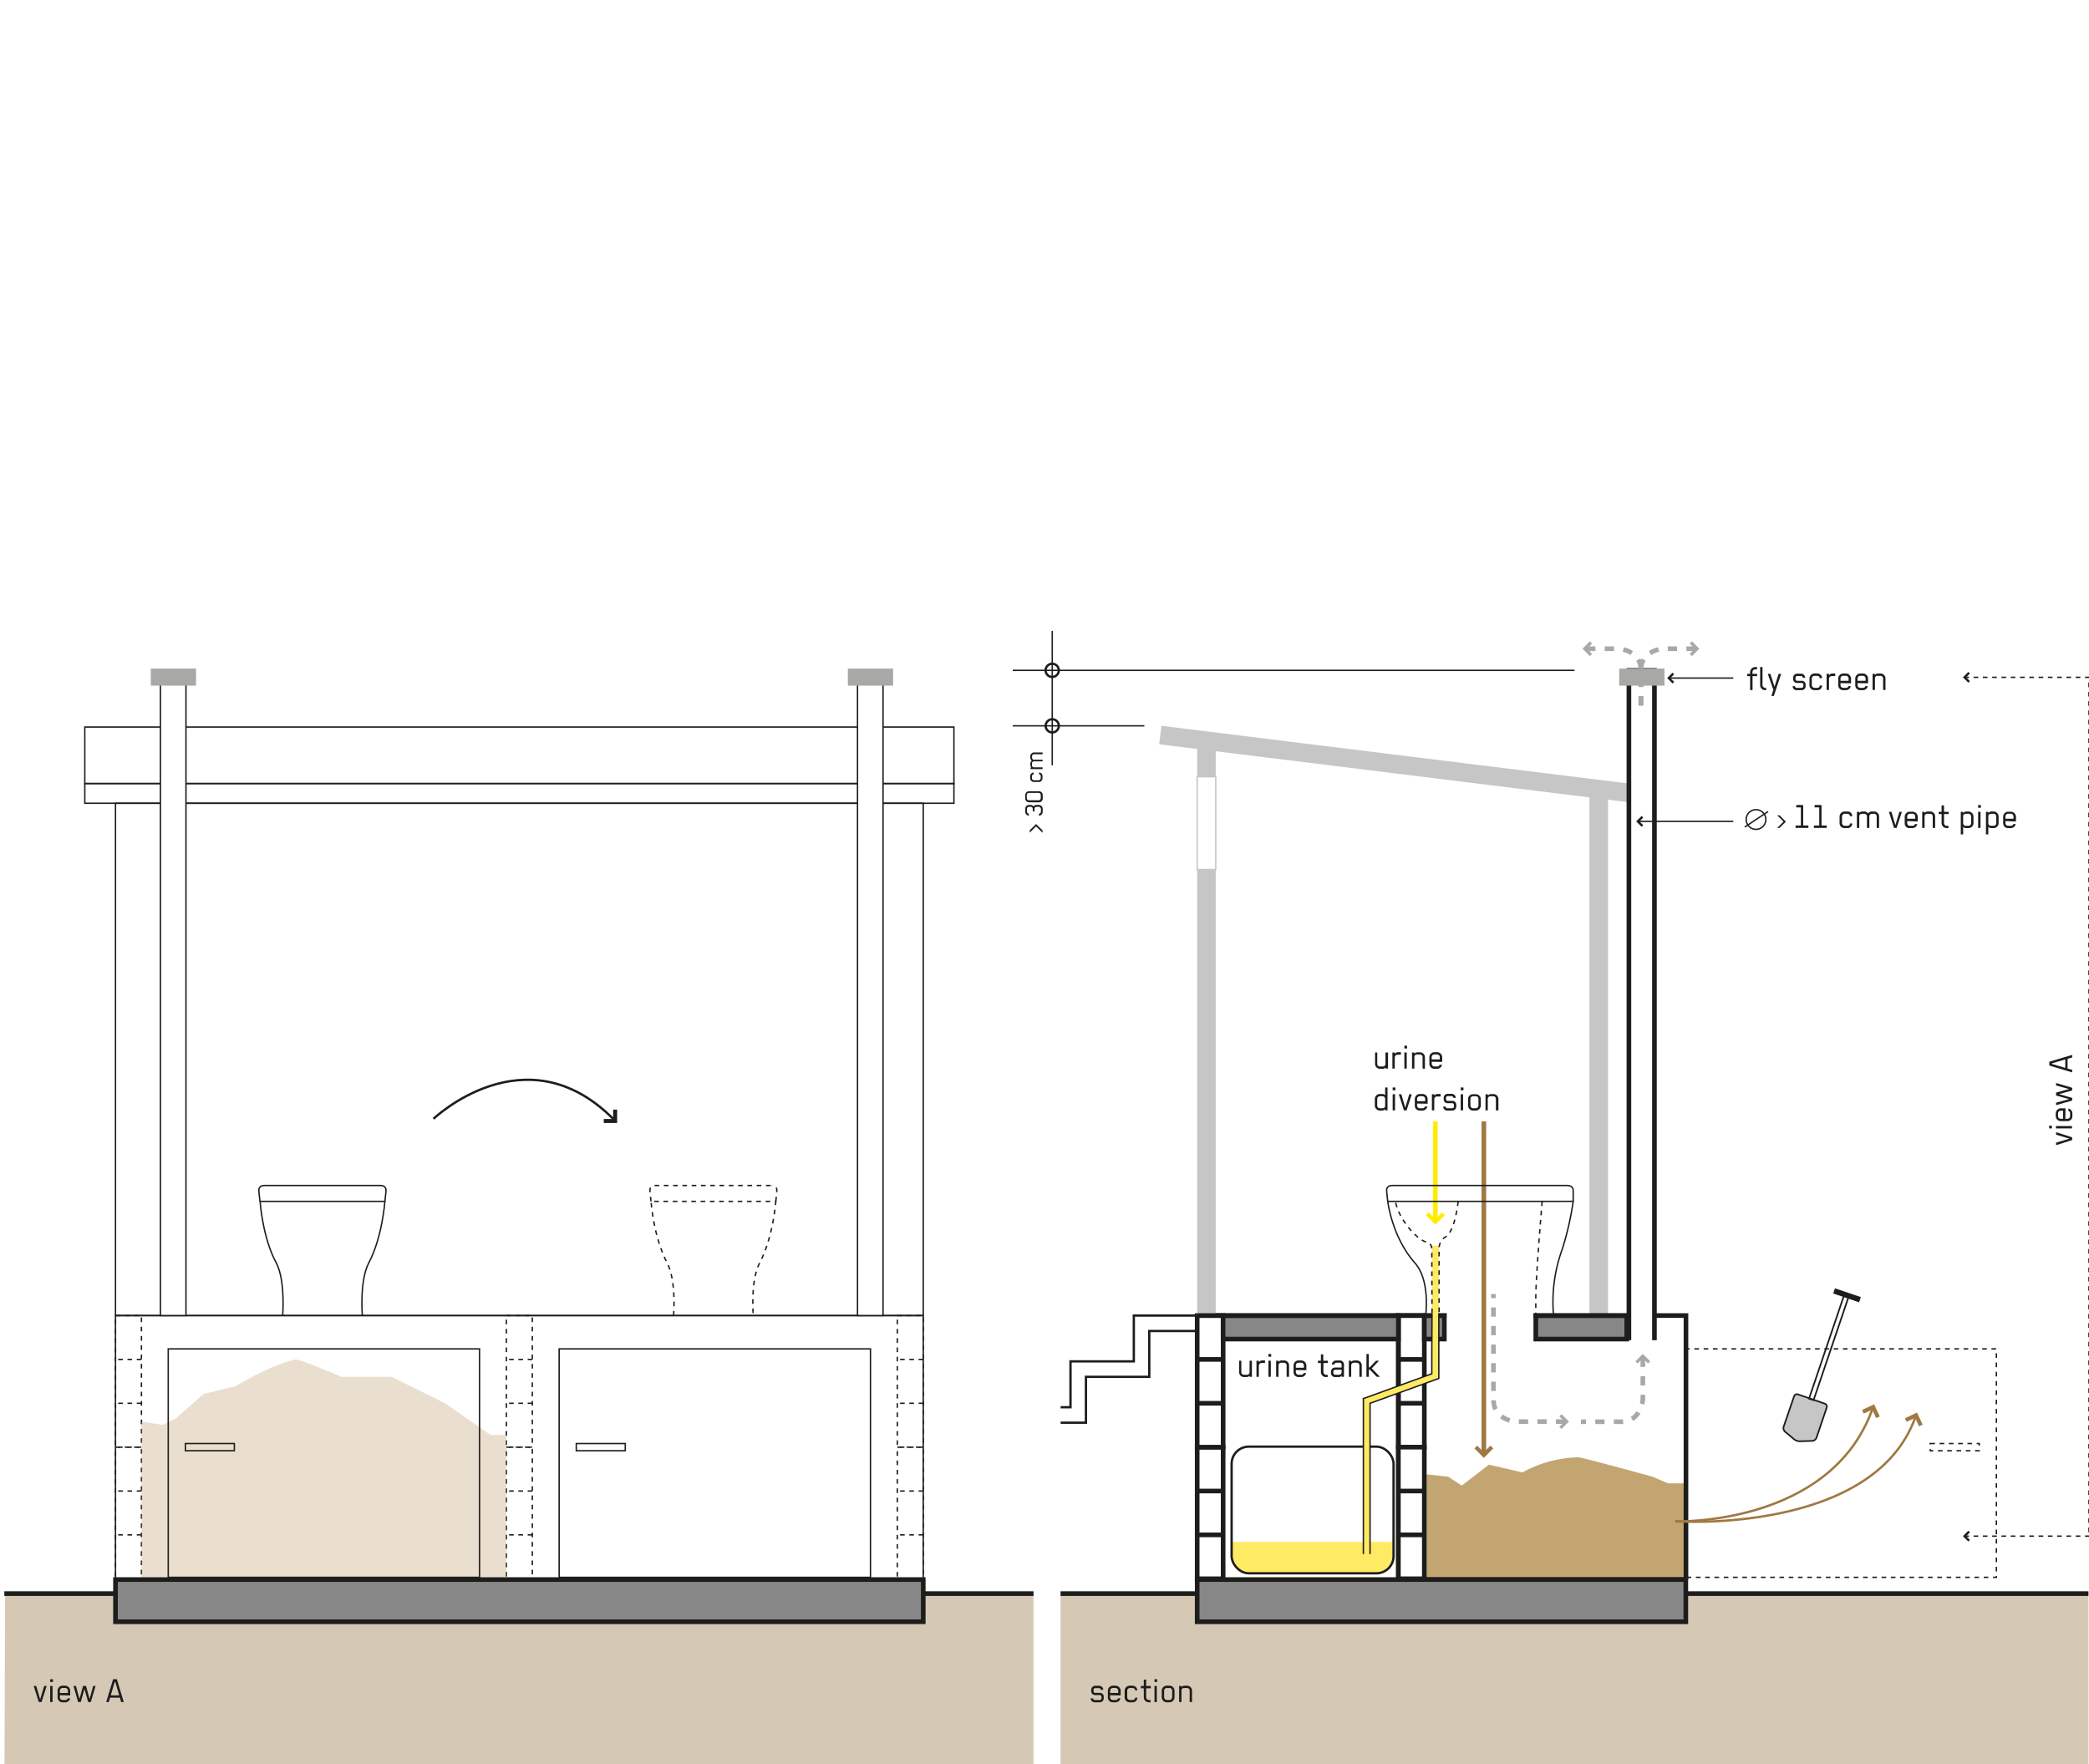 <svg viewBox="0 0 450 380" xmlns="http://www.w3.org/2000/svg" xmlns:xlink="http://www.w3.org/1999/xlink"><pattern id="a" height="13.92" patternUnits="userSpaceOnUse" viewBox="0 0 13.92 13.92" width="13.92"><path d="m0 0h13.92v13.92h-13.92z" fill="none"/><path d="m.11 13.82 13.71-13.71" fill="none" stroke="#1d1d1b" stroke-width=".3"/></pattern><path d="m449.88 380h-448.91l.12-36.72h448.79z" fill="#d5c9b6"/><path d="m342.39 168.73h4v114.65h-4z" fill="#c6c6c6"/><path d="m24.88 283.39h174v56.86h-174z" fill="none" stroke="#1d1d1b" stroke-width=".3"/><path d="m18.27 168.78h187.22v4.25h-187.22z" fill="none" stroke="#1d1d1b" stroke-width=".3"/><path d="m18.27 156.61h187.22v12.17h-187.22z" fill="none" stroke="#1d1d1b" stroke-width=".3"/><path d="m24.88 173.03h174v110.35h-174z" fill="none" stroke="#1d1d1b" stroke-width=".3"/><path d="m300.19 332.15v3.06a3.69 3.69 0 0 1 -3.69 3.69h-27.5a3.69 3.69 0 0 1 -3.69-3.69v-3.06" fill="#ffea64"/><path d="m301.23 283.38h5.59v28.35h-5.59z" fill="#fff"/><path d="m109.08 311.73h5.59v28.35h-5.59z" fill="none" stroke="#1d1d1b" stroke-dasharray="1" stroke-width=".3"/><path d="m114.67 330.62h-5.59" fill="none" stroke="#1d1d1b" stroke-dasharray="1" stroke-width=".3"/><path d="m114.67 321.18h-5.59" fill="none" stroke="#1d1d1b" stroke-dasharray="1" stroke-width=".3"/><path d="m109.08 283.38h5.59v28.35h-5.59z" fill="none" stroke="#1d1d1b" stroke-dasharray="1" stroke-width=".3"/><path d="m114.67 302.28h-5.59" fill="none" stroke="#1d1d1b" stroke-dasharray="1" stroke-width=".3"/><path d="m114.67 292.83h-5.59" fill="none" stroke="#1d1d1b" stroke-dasharray="1" stroke-width=".3"/><path d="m193.29 311.73h5.59v28.35h-5.59z" fill="none" stroke="#1d1d1b" stroke-dasharray="1" stroke-width=".3"/><path d="m198.88 330.62h-5.59" fill="none" stroke="#1d1d1b" stroke-dasharray="1" stroke-width=".3"/><path d="m198.88 321.18h-5.59" fill="none" stroke="#1d1d1b" stroke-dasharray="1" stroke-width=".3"/><path d="m193.29 283.38h5.59v28.35h-5.59z" fill="none" stroke="#1d1d1b" stroke-dasharray="1" stroke-width=".3"/><path d="m198.88 302.28h-5.59" fill="none" stroke="#1d1d1b" stroke-dasharray="1" stroke-width=".3"/><path d="m198.88 292.83h-5.59" fill="none" stroke="#1d1d1b" stroke-dasharray="1" stroke-width=".3"/><path d="m24.88 311.73h5.59v28.35h-5.59z" fill="none" stroke="#1d1d1b" stroke-dasharray="1" stroke-width=".3"/><path d="m30.46 330.62h-5.58" fill="none" stroke="#1d1d1b" stroke-dasharray="1" stroke-width=".3"/><path d="m30.46 321.18h-5.58" fill="none" stroke="#1d1d1b" stroke-dasharray="1" stroke-width=".3"/><path d="m24.88 283.38h5.59v28.35h-5.59z" fill="none" stroke="#1d1d1b" stroke-dasharray="1" stroke-width=".3"/><path d="m30.46 302.28h-5.58" fill="none" stroke="#1d1d1b" stroke-dasharray="1" stroke-width=".3"/><path d="m30.46 292.83h-5.58" fill="none" stroke="#1d1d1b" stroke-dasharray="1" stroke-width=".3"/><path d="m301.23 283.38h5.59v28.35h-5.59z" fill="#fff" stroke="#1d1d1b"/><path d="m306.82 302.28h-5.59" fill="url(#a)" stroke="#1d1d1b"/><path d="m306.82 292.83h-5.59" fill="url(#a)" stroke="#1d1d1b"/><path d="m257.89 311.73h5.59v28.35h-5.59z" fill="#fff" stroke="#1d1d1b"/><path d="m263.47 330.62h-5.58" fill="url(#a)" stroke="#1d1d1b"/><path d="m263.47 321.18h-5.58" fill="url(#a)" stroke="#1d1d1b"/><path d="m257.89 283.38h5.59v28.35h-5.59z" fill="#fff" stroke="#1d1d1b"/><path d="m263.47 302.28h-5.58" fill="url(#a)" stroke="#1d1d1b"/><path d="m263.47 292.83h-5.58" fill="url(#a)" stroke="#1d1d1b"/><g fill="#1d1d1b"><path d="m236.9 366.69h-1.1a.84.84 0 0 1 -.84-.86h.5a.37.37 0 0 0 .39.37h1.06a.36.36 0 0 0 .36-.38v-.33a.35.35 0 0 0 -.36-.36h-1a.83.83 0 0 1 -.85-.87v-.26a.87.87 0 0 1 .89-.87h.83a.9.9 0 0 1 .88.88h-.52a.38.38 0 0 0 -.4-.38h-.81a.35.35 0 0 0 -.36.36v.3a.35.35 0 0 0 .36.37h1a.81.81 0 0 1 .83.86v.32a.85.85 0 0 1 -.86.85z"/><path d="m239.14 365.17v.48a.59.59 0 0 0 .63.55h.56a.44.44 0 0 0 .48-.37h.54a1.07 1.07 0 0 1 -1 .86h-.6a1.06 1.06 0 0 1 -1.1-1.05v-1.44a1.09 1.09 0 0 1 1.1-1.09h.55a1.11 1.11 0 0 1 1.11 1.1v1zm1.74-1a.58.58 0 0 0 -.6-.57h-.54a.58.58 0 0 0 -.6.57v.51h1.74z"/><path d="m244.53 364.12a.55.55 0 0 0 -.6-.51h-.52a.58.58 0 0 0 -.59.59v1.39a.6.6 0 0 0 .59.61h.52c.33 0 .6-.15.6-.51h.47a1 1 0 0 1 -1.07 1h-.59a1.08 1.08 0 0 1 -1.08-1.09v-1.39a1.11 1.11 0 0 1 1.11-1.1h.52a1.06 1.06 0 0 1 1.11 1z"/><path d="m246.9 363.67v1.9a.6.6 0 0 0 .57.63h.38v.49h-.38a1.08 1.08 0 0 1 -1.08-1.1v-1.92h-.63v-.5h.63v-1.37h.51v1.37h1v.5z"/><path d="m248.69 362.31v-.59h.59v.59zm0 4.33v-3.47h.51v3.47z"/><path d="m251.91 366.69h-.55a1.09 1.09 0 0 1 -1.1-1.09v-1.43a1.08 1.08 0 0 1 1.11-1.06h.54a1.08 1.08 0 0 1 1.1 1.08v1.39a1.11 1.11 0 0 1 -1.1 1.11zm.59-2.53a.56.56 0 0 0 -.6-.55h-.53a.56.56 0 0 0 -.6.55v1.44a.62.62 0 0 0 .6.6h.53a.61.61 0 0 0 .6-.6z"/><path d="m256.27 366.64v-2.46a.56.56 0 0 0 -.58-.57h-.59a.54.54 0 0 0 -.59.54v2.49h-.51v-3.47h.51v.26a.85.85 0 0 1 .68-.32h.51a1.06 1.06 0 0 1 1.08 1.08v2.45z"/><path d="m8.94 366.64h-.58l-1.11-3.47h.55l.85 2.89c.29-.93.58-1.94.86-2.89h.55z"/><path d="m10.81 362.31v-.59h.59v.59zm0 4.33v-3.47h.51v3.47z"/><path d="m12.9 365.17v.48a.59.59 0 0 0 .63.55h.55a.45.45 0 0 0 .49-.37h.54a1.07 1.07 0 0 1 -1 .86h-.61a1.06 1.06 0 0 1 -1.09-1.05v-1.44a1.09 1.09 0 0 1 1.1-1.09h.49a1.12 1.12 0 0 1 1.12 1.1v1zm1.73-1a.58.58 0 0 0 -.6-.57h-.53a.58.58 0 0 0 -.6.57v.51h1.73z"/><path d="m19.56 366.64h-.56c-.17-.59-.73-2.48-.81-2.82-.14.52-.64 2.23-.8 2.82h-.56l-1-3.47h.53l.76 2.81.77-2.81h.64l.77 2.81.77-2.81h.52z"/><path d="m26.1 366.64-.28-.95h-2.11c-.09.3-.2.66-.28.95h-.55l1.48-4.92h.82l1.48 4.92zm-1.27-4.34h-.12c-.27.94-.58 1.95-.85 2.89h1.82z"/><path d="m446.38 245v.57l-3.47 1.11v-.55l2.88-.85-2.88-.86v-.54z"/><path d="m442 243.07h-.59v-.59h.59zm4.34 0h-3.47v-.51h3.47z"/><path d="m444.9 241h.48a.6.6 0 0 0 .55-.64v-.55a.45.45 0 0 0 -.37-.49v-.53a1.06 1.06 0 0 1 .86 1v.61a1.06 1.06 0 0 1 -1.05 1.1h-1.44a1.1 1.1 0 0 1 -1.09-1.11v-.54a1.11 1.11 0 0 1 1.1-1.11h1zm-1-1.74a.58.58 0 0 0 -.57.6v.54a.58.58 0 0 0 .57.6h.51v-1.74z"/><path d="m446.38 234.32v.56c-.6.17-2.49.73-2.83.81l2.83.81v.56l-3.47 1v-.53l2.8-.77-2.8-.77v-.64l2.8-.76-2.8-.77v-.53z"/><path d="m446.38 227.79-1 .28v2.11l1 .28v.54l-4.93-1.47v-.82l4.93-1.48zm-4.38 1.27v.12l2.89.85v-1.83z"/><path d="m296.68 226.71v2.45a.55.55 0 0 0 .57.57h.61a.54.54 0 0 0 .59-.53v-2.49h.55v3.47h-.51v-.26a.82.82 0 0 1 -.68.31h-.52a1.07 1.07 0 0 1 -1.08-1.09v-2.43z"/><path d="m301.05 227.19a.61.61 0 0 0 -.6.59v2.4h-.51v-3.47h.51v.3a.91.91 0 0 1 .71-.36h.62v.54z"/><path d="m302.52 225.85v-.6h.59v.6zm0 4.33v-3.47h.51v3.47z"/><path d="m306.44 230.18v-2.46a.57.57 0 0 0 -.58-.58h-.59a.55.55 0 0 0 -.59.55v2.49h-.51v-3.47h.51v.29a.83.83 0 0 1 .68-.32h.51a1.06 1.06 0 0 1 1.08 1.08v2.45z"/><path d="m308.42 228.71v.48a.59.59 0 0 0 .63.54h.55a.44.44 0 0 0 .49-.37h.54a1.08 1.08 0 0 1 -1 .87h-.63a1.06 1.06 0 0 1 -1.09-1.06v-1.44a1.09 1.09 0 0 1 1.1-1.08h.55a1.11 1.11 0 0 1 1.11 1.1v1zm1.74-1a.59.59 0 0 0 -.6-.58h-.56a.58.58 0 0 0 -.6.58v.5h1.74z"/><path d="m296.16 236.74a1.09 1.09 0 0 1 1.1-1.09h.5a.87.87 0 0 1 .62.27v-1.67h.51v4.93h-.51v-.28a.88.88 0 0 1 -.67.33h-.44a1.11 1.11 0 0 1 -1.11-1.1zm.51 1.44a.56.56 0 0 0 .6.55h.53c.25 0 .58-.17.58-.47v-1.56a.56.56 0 0 0 -.58-.56h-.53a.57.57 0 0 0 -.6.56z"/><path d="m300 234.85v-.6h.59v.6zm0 4.33v-3.47h.51v3.47z"/><path d="m303 239.18h-.57l-1.11-3.47h.55l.84 2.89c.29-.94.58-1.95.87-2.89h.54z"/><path d="m305.26 237.71v.48a.59.59 0 0 0 .63.54h.55a.44.44 0 0 0 .49-.37h.54a1.08 1.08 0 0 1 -1 .87h-.61a1.06 1.06 0 0 1 -1.09-1.06v-1.44a1.09 1.09 0 0 1 1.1-1.08h.55a1.11 1.11 0 0 1 1.11 1.1v1zm1.74-1a.59.59 0 0 0 -.6-.58h-.54a.58.58 0 0 0 -.6.58v.5h1.74z"/><path d="m309.55 236.19a.6.6 0 0 0 -.59.59v2.4h-.51v-3.47h.55v.3a.9.9 0 0 1 .7-.36h.62v.54z"/><path d="m312.84 239.23h-1.11a.85.85 0 0 1 -.84-.87h.51a.37.37 0 0 0 .38.37h1.06a.36.36 0 0 0 .36-.37v-.36a.35.35 0 0 0 -.36-.36h-1a.84.84 0 0 1 -.85-.87v-.28a.86.86 0 0 1 .89-.87h.83a.89.89 0 0 1 .88.88h-.51a.39.39 0 0 0 -.4-.39h-.82a.35.35 0 0 0 -.36.36v.31a.36.36 0 0 0 .36.36h1a.82.82 0 0 1 .84.87v.32a.87.87 0 0 1 -.86.9z"/><path d="m314.66 234.85v-.6h.59v.6zm0 4.33v-3.47h.51v3.47z"/><path d="m317.88 239.23h-.55a1.09 1.09 0 0 1 -1.09-1.09v-1.44a1.06 1.06 0 0 1 1.11-1h.53a1.09 1.09 0 0 1 1.11 1.08v1.39a1.12 1.12 0 0 1 -1.11 1.06zm.6-2.54a.57.57 0 0 0 -.6-.55h-.53a.57.57 0 0 0 -.6.55v1.44a.6.6 0 0 0 .6.6h.53a.61.61 0 0 0 .6-.6z"/><path d="m322.24 239.18v-2.46a.56.56 0 0 0 -.57-.58h-.59a.55.55 0 0 0 -.59.55v2.49h-.49v-3.47h.52v.29a.83.83 0 0 1 .68-.32h.51a1.06 1.06 0 0 1 1.07 1.08v2.45z"/><path d="m267.4 293.11v2.46a.56.56 0 0 0 .57.57h.61a.54.54 0 0 0 .59-.53v-2.5h.51v3.47h-.51v-.25a.84.84 0 0 1 -.68.3h-.49a1.07 1.07 0 0 1 -1.08-1.08v-2.44z"/><path d="m271.77 293.59a.62.62 0 0 0 -.6.6v2.39h-.51v-3.47h.51v.31a.91.91 0 0 1 .71-.37h.62v.54z"/><path d="m273.24 292.25v-.59h.59v.59zm0 4.33v-3.47h.51v3.47z"/><path d="m277.16 296.58v-2.46a.56.56 0 0 0 -.58-.57h-.58a.54.54 0 0 0 -.59.54v2.49h-.51v-3.47h.51v.26a.83.83 0 0 1 .68-.32h.51a1.06 1.06 0 0 1 1.08 1.08v2.45z"/><path d="m279.14 295.11v.48a.59.59 0 0 0 .63.55h.56a.44.44 0 0 0 .48-.37h.54a1.07 1.07 0 0 1 -1 .86h-.6a1.06 1.06 0 0 1 -1.1-1.05v-1.44a1.09 1.09 0 0 1 1.1-1.09h.55a1.12 1.12 0 0 1 1.11 1.1v1zm1.74-1a.58.58 0 0 0 -.6-.57h-.54a.58.58 0 0 0 -.6.57v.51h1.74z"/><path d="m285.08 293.61v1.9a.6.6 0 0 0 .57.63h.35v.49h-.38a1.08 1.08 0 0 1 -1.08-1.1v-1.92h-.64v-.5h.64v-1.37h.51v1.37h1v.5z"/><path d="m289 296.58v-.29a.65.65 0 0 1 -.6.34h-.8a.87.87 0 0 1 -.89-.88v-.28a.89.89 0 0 1 .89-.89h1.4v-.67a.36.36 0 0 0 -.38-.36h-.82a.43.43 0 0 0 -.38.38h-.52a.93.93 0 0 1 .89-.88h.84a.87.87 0 0 1 .88.9v2.63zm0-1.52h-1.4a.38.38 0 0 0 -.38.37v.32a.4.4 0 0 0 .38.39h.78a.57.57 0 0 0 .62-.55z"/><path d="m292.83 296.58v-2.46a.56.56 0 0 0 -.58-.57h-.59a.54.54 0 0 0 -.59.54v2.49h-.51v-3.47h.51v.26a.85.85 0 0 1 .68-.32h.51a1.06 1.06 0 0 1 1.08 1.08v2.45z"/><path d="m296.58 296.58c-.06-.08-1.47-1.49-1.53-1.57h-.19v1.57h-.51v-4.92h.51v2.88h.19c.06-.07 1.3-1.35 1.36-1.43h.66l-1.57 1.64 1.76 1.83z"/></g><path d="m250.19 156.35-.48 3.97 103.93 12.84.48-3.98z" fill="#c6c6c6"/><path d="m257.89 158.62h4v124.76h-4z" fill="#c6c6c6"/><path d="m.93 343.28h448.95" fill="none" stroke="#1d1d1b"/><path d="m301.23 283.38h-43.34" fill="none" stroke="#1d1d1b"/><path d="m307.29 317.6 4.65.48 2.94 1.93 5.87-4.52 7.21 1.68a26.07 26.07 0 0 1 12-3.26c.8 0 15.95 4.16 15.95 4.16l3.4 1.45h3.55l-.05 20.28h-55.52z" fill="#c3a572"/><path d="m30.46 306.2 4.52.73 2.85-1.35 6-5.3 7-1.71s6.7-4.26 12.81-5.74c.76-.18 9.94 3.76 9.94 3.76h10.8l11.51 5.69 9.77 6.82h3.45v30.67h-78.65z" fill="#c3a572" opacity=".35"/><path d="m363.14 340.25h-61.91v-56.87h55.16 6.79v56.87" fill="none" stroke="#1d1d1b"/><path d="m257.89 167.31h4v20h-4z" fill="#fff" stroke="#c6c6c6" stroke-width=".3"/><path d="m356.39 288.69v-144.29h-5.5v144.29" fill="#fff" stroke="#1d1d1b"/><path d="m373.38 176.93h-20.61" fill="none" stroke="#1d1d1b" stroke-width=".3"/><path d="m353.63 175.77.34.35-.81.82.81.81-.34.35-1.17-1.16z" fill="#1d1d1b"/><path d="m423.14 145.9h26.86v185" fill="none" stroke="#1d1d1b" stroke-dasharray="1" stroke-width=".3"/><path d="m424 144.74.35.34-.82.82.82.81-.35.35-1.16-1.16z" fill="#1d1d1b"/><path d="m423.14 330.9h26.86" fill="none" stroke="#1d1d1b" stroke-dasharray="1" stroke-width=".3"/><path d="m424 332.06.35-.35-.82-.81.82-.82-.35-.34-1.16 1.16z" fill="#1d1d1b"/><path d="m377.52 145.64v3h-.52v-3h-.63v-.49h.63v-.37a1.09 1.09 0 0 1 1.1-1.09h.39v.5h-.38a.6.6 0 0 0 -.6.6v.36h1v.49z" fill="#1d1d1b"/><path d="m380.27 148.67a1.09 1.09 0 0 1 -1.11-1.09v-3.89h.51v3.88a.6.6 0 0 0 .6.6h.18v.5z" fill="#1d1d1b"/><path d="m382.11 149.92h-.53l.43-1.31c-.38-1.09-.84-2.37-1.21-3.46h.56l.9 2.77c.08-.24.88-2.77.88-2.77h.55z" fill="#1d1d1b"/><path d="m388.08 148.67h-1.08a.84.84 0 0 1 -.84-.87h.5a.37.37 0 0 0 .38.37h1.07a.37.37 0 0 0 .36-.37v-.33a.35.35 0 0 0 -.36-.36h-1a.84.84 0 0 1 -.85-.87v-.24a.87.87 0 0 1 .89-.88h.83a.89.89 0 0 1 .88.88h-.51a.38.38 0 0 0 -.4-.38h-.82a.34.34 0 0 0 -.35.36v.3a.35.35 0 0 0 .35.37h1a.82.82 0 0 1 .83.87v.32a.87.87 0 0 1 -.88.83z" fill="#1d1d1b"/><path d="m392 146.09a.54.54 0 0 0 -.59-.51h-.53a.58.58 0 0 0 -.59.59v1.39a.6.6 0 0 0 .59.61h.53c.33 0 .59-.14.59-.51h.51a1 1 0 0 1 -1.07 1h-.59a1.07 1.07 0 0 1 -1.07-1.1v-1.38a1.11 1.11 0 0 1 1.1-1.11h.53a1.05 1.05 0 0 1 1.1 1z" fill="#1d1d1b"/><path d="m394.58 145.63a.6.6 0 0 0 -.59.59v2.4h-.51v-3.47h.52v.3a.93.93 0 0 1 .7-.37h.63v.55z" fill="#1d1d1b"/><path d="m396.47 147.15v.48a.59.59 0 0 0 .63.54h.55a.44.44 0 0 0 .49-.37h.54a1.08 1.08 0 0 1 -1 .87h-.61a1.06 1.06 0 0 1 -1.09-1.06v-1.44a1.09 1.09 0 0 1 1.1-1.09h.55a1.12 1.12 0 0 1 1.11 1.11v1zm1.74-1a.59.59 0 0 0 -.6-.58h-.54a.58.58 0 0 0 -.6.58v.5h1.74z" fill="#1d1d1b"/><path d="m400.14 147.15v.48a.59.59 0 0 0 .63.54h.56a.44.44 0 0 0 .48-.37h.54a1.08 1.08 0 0 1 -1 .87h-.6a1.06 1.06 0 0 1 -1.1-1.06v-1.44a1.09 1.09 0 0 1 1.1-1.09h.55a1.11 1.11 0 0 1 1.11 1.11v1zm1.74-1a.59.59 0 0 0 -.6-.58h-.54a.59.59 0 0 0 -.6.58v.5h1.74z" fill="#1d1d1b"/><path d="m405.65 148.62v-2.46a.57.57 0 0 0 -.58-.58h-.59a.55.55 0 0 0 -.59.54v2.5h-.51v-3.47h.51v.25a.85.85 0 0 1 .68-.32h.51a1.07 1.07 0 0 1 1.08 1.08v2.46z" fill="#1d1d1b"/><path d="m309.19 241.54v21.25" fill="none" stroke="#ffed00"/><path d="m307.15 261.77.61-.6 1.43 1.42 1.42-1.42.61.6-2.03 2.03z" fill="#ffed00"/><path d="m353.89 292.44v9s-.23 4.82-4.82 4.82h-8.52" fill="none" stroke="#a8a8a7" stroke-dasharray="2"/><path d="m352.29 293.24.48.47 1.12-1.12 1.12 1.12.47-.47-1.59-1.6z" fill="#a8a8a7"/><path d="m348.8 144.02h9.75v3.67h-9.75z" fill="#a8a8a7"/><path d="m34.56 144.4h5.5v138.98h-5.5z" fill="#fff" stroke="#1d1d1b" stroke-width=".3"/><path d="m32.48 144.02h9.75v3.67h-9.75z" fill="#a8a8a7"/><path d="m184.72 144.4h5.5v138.98h-5.5z" fill="#fff" stroke="#1d1d1b" stroke-width=".3"/><path d="m182.64 144.02h9.75v3.67h-9.75z" fill="#a8a8a7"/><path d="m341.69 139.74h7s4.83.23 4.83 4.82v8.51" fill="none" stroke="#a8a8a7" stroke-dasharray="2"/><path d="m342.49 141.33.47-.47-1.11-1.12 1.11-1.12-.47-.48-1.6 1.6z" fill="#a8a8a7"/><path d="m365.26 139.74h-7s-4.82.23-4.82 4.82v8.51" fill="none" stroke="#a8a8a7" stroke-dasharray="2"/><path d="m364.46 141.33-.47-.47 1.12-1.12-1.12-1.12.47-.48 1.6 1.6z" fill="#a8a8a7"/><path d="m373.38 146.06h-13.94" fill="none" stroke="#1d1d1b" stroke-width=".3"/><path d="m360.29 144.9.35.35-.82.81.82.82-.35.35-1.16-1.17z" fill="#1d1d1b"/><path d="m56 258.79s-.24-2-.24-2.42c0-1 1.07-1 1.07-1h25.25" fill="none" stroke="#1d1d1b" stroke-width=".3"/><path d="m60.89 283.38s.62-7.55-1.37-11.32c-3-5.54-3.49-13.27-3.49-13.27h26.88s-.54 7.73-3.48 13.27c-2 3.77-1.38 11.32-1.38 11.32" fill="none" stroke="#1d1d1b" stroke-width=".3"/><path d="m82.91 258.79s.24-2 .24-2.42c0-1-1.07-1-1.07-1" fill="none" stroke="#1d1d1b" stroke-width=".3"/><path d="m167.12 258.79s.23-2 .23-2.42c0-1-1.06-1-1.06-1" fill="none" stroke="#1d1d1b" stroke-dasharray="1" stroke-width=".3"/><path d="m401.11 303.72.36.78 1.83-.86.85 1.84.78-.37-1.22-2.6z" fill="#a07843"/><path d="m410.35 305.5.36.77 1.83-.85.85 1.83.78-.37-1.22-2.6z" fill="#a07843"/><path d="m360.87 327.72s33.28 1.07 42.43-24.08" fill="none" stroke="#a07843" stroke-width=".5"/><path d="m360.87 327.72s42.52 2.84 51.67-22.3" fill="none" stroke="#a07843" stroke-width=".5"/><rect fill="none" height="27.28" rx="3.69" stroke="#1d1d1b" stroke-width=".5" width="34.88" x="265.31" y="311.62"/><path d="m257.89 283.38h-13.65v9.87h-13.64v9.88h-2.15" fill="none" stroke="#1d1d1b" stroke-width=".5"/><path d="m257.89 286.71h-10.32v9.87h-13.64v9.88h-5.48" fill="none" stroke="#1d1d1b" stroke-width=".5"/><path d="m228.45 380h-5.81v-193.41l5.81 6.6z" fill="#fff"/><path d="m36.24 290.56h67.06v49.21h-67.06z" fill="none" stroke="#1d1d1b" stroke-width=".3"/><path d="m120.45 290.56h67.06v49.21h-67.06z" fill="none" stroke="#1d1d1b" stroke-width=".3"/><path d="m39.93 310.95h10.55v1.55h-10.55z" fill="none" stroke="#1d1d1b" stroke-width=".3"/><path d="m140.24 258.79s-.24-2-.24-2.42c0-1 1.07-1 1.07-1h25.22" fill="none" stroke="#1d1d1b" stroke-dasharray="1" stroke-width=".3"/><path d="m145.1 283.38s.62-7.55-1.38-11.32c-2.94-5.54-3.48-13.27-3.48-13.27h26.88s-.55 7.73-3.49 13.27c-2 3.77-1.37 11.32-1.37 11.32" fill="none" stroke="#1d1d1b" stroke-dasharray="1" stroke-width=".3"/><path d="m124.14 310.95h10.55v1.55h-10.55z" fill="none" stroke="#1d1d1b" stroke-width=".3"/><path d="m362.99 290.56h67.06v49.21h-67.06z" fill="none" stroke="#1d1d1b" stroke-dasharray="1" stroke-width=".3"/><path d="m415.81 310.95h10.55v1.55h-10.55z" fill="none" stroke="#1d1d1b" stroke-dasharray="1" stroke-width=".3"/><path d="m130.06 241.9v-.86h2.02v-2.02h.86v2.88z" fill="#1d1d1b"/><path d="m93.38 241s19.78-18.92 38.7 0" fill="none" stroke="#1d1d1b" stroke-width=".5"/><path d="m384.22 307.33a1.05 1.05 0 0 0 .29 1.06l2 1.67a2 2 0 0 0 1.17.4l2.73-.08a1.07 1.07 0 0 0 .88-.66l2.21-6.51a.67.67 0 0 0 -.41-.85l-5.78-2a.65.65 0 0 0 -.84.41z" fill="#c6c6c6" stroke="#1d1d1b" stroke-width=".35"/><path d="m382.18 289.71h23.57v1.03h-23.57z" fill="none" stroke="#1d1d1b" stroke-width=".35" transform="matrix(.321 -.947 .947 .321 -7.34 570.2)"/><path d="m397.17 276.11h1.18v5.89h-1.18z" fill="#1d1d1b" transform="matrix(.322 -.947 .947 .322 5.53 565.84)"/><path d="m224.58 178.88v.51l-1.39-1.39-1.38 1.36v-.5l1.38-1.36z" fill="#1d1d1b"/><path d="m224.61 174.23v.67a.82.82 0 0 1 -.81.8v-.41a.47.47 0 0 0 .43-.43v-.63a.48.48 0 0 0 -.48-.44h-.45a.45.45 0 0 0 -.45.44v.55h-.38v-.55a.45.45 0 0 0 -.45-.44h-.34a.45.45 0 0 0 -.45.44v.63a.45.45 0 0 0 .4.43v.41a.82.82 0 0 1 -.78-.81v-.67a.82.82 0 0 1 .81-.83h.34a.82.82 0 0 1 .63.3.87.87 0 0 1 .63-.3h.5a.83.83 0 0 1 .85.84z" fill="#1d1d1b"/><path d="m224.62 171.24v.76a.81.81 0 0 1 -.83.82h-2.13a.83.83 0 0 1 -.81-.84v-.7a.83.83 0 0 1 .81-.84h2.13a.83.83 0 0 1 .83.8zm-3-.44a.44.44 0 0 0 -.43.44v.69a.45.45 0 0 0 .43.45h2.14a.44.44 0 0 0 .43-.44v-.7a.44.44 0 0 0 -.44-.44z" fill="#1d1d1b"/><path d="m222.68 166.79a.4.4 0 0 0 -.38.44v.4a.44.44 0 0 0 .44.44h1a.45.45 0 0 0 .45-.44v-.4c0-.25-.1-.44-.38-.44v-.39a.76.76 0 0 1 .76.81v.44a.8.8 0 0 1 -.83.8h-1a.83.83 0 0 1 -.83-.82v-.4a.79.79 0 0 1 .75-.83z" fill="#1d1d1b"/><path d="m222.3 164.45v.4a.42.42 0 0 0 .41.44h1.87v.38h-2.58v-.38h.19a.67.67 0 0 1 -.24-.51v-.35a.9.9 0 0 1 .3-.58.78.78 0 0 1 -.3-.65v-.31a.81.81 0 0 1 .81-.81h1.84v.39h-1.84a.41.41 0 0 0 -.44.4v.35a.42.42 0 0 0 .43.44h1.85v.34h-1.85a.44.44 0 0 0 -.45.45z" fill="#1d1d1b"/><path d="m218.16 144.4h121.01" fill="none" stroke="#1d1d1b" stroke-width=".3"/><path d="m228.08 144.4a1.42 1.42 0 1 1 -1.41-1.42 1.42 1.42 0 0 1 1.41 1.42z" fill="none" stroke="#1d1d1b" stroke-width=".5"/><path d="m218.16 156.35h28.35" fill="none" stroke="#1d1d1b" stroke-width=".3"/><path d="m226.67 164.85v-28.96" fill="none" stroke="#1d1d1b" stroke-width=".3"/><circle cx="226.67" cy="156.35" fill="none" r="1.42" stroke="#1d1d1b" stroke-width=".5"/><path d="m383.33 178.34h-.5l1.37-1.34-1.36-1.38h.5l1.37 1.38z" fill="#1d1d1b"/><path d="m386.79 178.34v-.52h1.15v-3.9h-1v-.51h1.49v4.41h1.12v.52z" fill="#1d1d1b"/><path d="m390.74 178.34v-.52h1.15v-3.9h-1v-.51h1.49v4.41h1.12v.52z" fill="#1d1d1b"/><path d="m398.51 175.81a.54.54 0 0 0 -.59-.51h-.53a.58.58 0 0 0 -.59.59v1.39a.6.6 0 0 0 .59.61h.53c.33 0 .59-.15.59-.51h.49a1 1 0 0 1 -1.07 1h-.59a1.06 1.06 0 0 1 -1.07-1.09v-1.38a1.11 1.11 0 0 1 1.1-1.11h.53a1 1 0 0 1 1.1 1z" fill="#1d1d1b"/><path d="m401.63 175.3h-.54a.55.55 0 0 0 -.58.54v2.5h-.51v-3.47h.51v.25a.88.88 0 0 1 .67-.32h.47a1.23 1.23 0 0 1 .78.41 1 1 0 0 1 .86-.41h.42a1.07 1.07 0 0 1 1.07 1.08v2.46h-.51v-2.46a.55.55 0 0 0 -.55-.58h-.45a.56.56 0 0 0 -.59.57v2.47h-.51v-2.47a.57.57 0 0 0 -.54-.57z" fill="#1d1d1b"/><path d="m408.55 178.34h-.55l-1.11-3.47h.56l.84 2.88c.29-.93.58-1.94.87-2.88h.54z" fill="#1d1d1b"/><path d="m410.84 176.86v.48a.59.59 0 0 0 .63.55h.53a.45.45 0 0 0 .49-.37h.51a1.06 1.06 0 0 1 -1 .86h-.61a1 1 0 0 1 -1.09-1v-1.44a1.09 1.09 0 0 1 1.1-1.09h.6a1.11 1.11 0 0 1 1.11 1.11v1zm1.73-1a.59.59 0 0 0 -.6-.57h-.53a.58.58 0 0 0 -.6.57v.51h1.73z" fill="#1d1d1b"/><path d="m416.34 178.34v-2.47a.56.56 0 0 0 -.57-.57h-.6a.55.55 0 0 0 -.59.54v2.5h-.51v-3.47h.51v.25a.89.89 0 0 1 .68-.32h.51a1.06 1.06 0 0 1 1.08 1.08v2.46z" fill="#1d1d1b"/><path d="m418.77 175.36v1.9a.6.6 0 0 0 .56.63h.39v.49h-.39a1.09 1.09 0 0 1 -1.08-1.1v-1.92h-.63v-.49h.63v-1.38h.52v1.38h1v.49z" fill="#1d1d1b"/><path d="m425.12 177.29a1.1 1.1 0 0 1 -1.11 1.09h-.5a.89.89 0 0 1 -.62-.27v1.62h-.51v-4.86h.51v.27a.91.91 0 0 1 .68-.34h.43a1.11 1.11 0 0 1 1.11 1.1zm-.51-1.44a.56.56 0 0 0 -.6-.55h-.54c-.25 0-.58.17-.58.48v1.55a.56.56 0 0 0 .58.56h.53a.57.57 0 0 0 .6-.56z" fill="#1d1d1b"/><path d="m426.12 174v-.59h.59v.59zm0 4.34v-3.47h.51v3.47z" fill="#1d1d1b"/><path d="m430.53 177.29a1.09 1.09 0 0 1 -1.1 1.09h-.51a.87.87 0 0 1 -.61-.27v1.62h-.51v-4.86h.51v.27a.89.89 0 0 1 .67-.34h.44a1.11 1.11 0 0 1 1.11 1.1zm-.51-1.44a.56.56 0 0 0 -.6-.55h-.53c-.25 0-.58.17-.58.48v1.55a.56.56 0 0 0 .58.56h.53a.57.57 0 0 0 .6-.56z" fill="#1d1d1b"/><path d="m432 176.86v.48a.59.59 0 0 0 .63.55h.55a.45.45 0 0 0 .49-.37h.54a1.07 1.07 0 0 1 -1 .86h-.61a1.05 1.05 0 0 1 -1.09-1v-1.44a1.09 1.09 0 0 1 1.1-1.09h.54a1.12 1.12 0 0 1 1.12 1.11v1zm1.73-1a.58.58 0 0 0 -.6-.57h-.53a.58.58 0 0 0 -.6.57v.51h1.73z" fill="#1d1d1b"/><path d="m380.39 176.53a2.12 2.12 0 1 1 -2.12-2.12 2.12 2.12 0 0 1 2.12 2.12z" fill="none" stroke="#1d1d1b" stroke-width=".3"/><path d="m375.84 178.16 5.03-3.36" fill="none" stroke="#1d1d1b" stroke-width=".3"/><path d="m257.89 340.25h105.26v9.09h-105.26z" fill="#878787" stroke="#1d1d1b"/><path d="m24.88 340.25h174v9.09h-174z" fill="#878787" stroke="#1d1d1b"/><path d="m311.62 281.98h18.7v8.11h-18.7z" fill="#fff"/><path d="m319.64 241.54v71.48" fill="none" stroke="#a07843"/><path d="m317.61 312 .6-.6 1.43 1.42 1.42-1.42.61.6-2.03 2.04z" fill="#a07843"/><path d="m337.18 306.22h-10.65s-4.82-.23-4.82-4.82v-22.67" fill="none" stroke="#a8a8a7" stroke-dasharray="2"/><path d="m336.38 304.63-.48.47 1.13 1.12-1.13 1.12.48.47 1.6-1.59z" fill="#a8a8a7"/><path d="m330.83 283.38v5.31" fill="none" stroke="#1d1d1b" stroke-dasharray="1" stroke-width=".3"/><path d="m330.83 283.42h19.59v5.03h-19.59z" fill="#878787" stroke="#1d1d1b"/><path d="m306.82 283.42h4.31v5.03h-4.31z" fill="#878787" stroke="#1d1d1b"/><path d="m263.47 283.42h37.76v5.03h-37.76z" fill="#878787" stroke="#1d1d1b"/><path d="m308.43 268.35h1.52v23.22h-1.52z" fill="#ffea64"/><path d="m298.94 258.79s-.24-2-.24-2.42c0-1 1.07-1 1.07-1h37.88c1.28 0 1.24 1.05 1.24 1.05v2.36z" fill="none" stroke="#1d1d1b" stroke-width=".3"/><path d="m338.89 258.79a65.06 65.06 0 0 1 -2.33 10.21 33.23 33.23 0 0 0 -1.9 14.4" fill="none" stroke="#1d1d1b" stroke-width=".3"/><path d="m298.94 258.79s.91 7.73 5.86 13.27c3.36 3.77 2.31 11.32 2.31 11.32" fill="none" stroke="#1d1d1b" stroke-width=".3"/><path d="m332.2 258.79s-1.37 16.13-1.37 20.7v3.89" fill="none" stroke="#1d1d1b" stroke-dasharray="1" stroke-width=".3"/><path d="m308.48 282.87-.05-12.69s.44-2.41-1.17-2.65-5.8-4.37-6.68-8.74" fill="none" stroke="#1d1d1b" stroke-dasharray="1" stroke-width=".3"/><path d="m314.1 258.79s-.6 6.31-2.67 7.63a2.85 2.85 0 0 0 -1.43 2.58v14.44" fill="none" stroke="#1d1d1b" stroke-dasharray="1" stroke-width=".3"/><path d="m309.94 282.87v8.7 5.36l-14.81 5.35v32.47h-1.44v-33.48l14.74-5.35v-4.35l.05-8.7" fill="#ffea64"/><path d="m295.13 334.75v-32.47l14.81-5.35v-5.36-8.7" fill="none" stroke="#1d1d1b" stroke-width=".3"/><path d="m308.48 282.87-.05 8.7v4.35l-14.74 5.35v33.48" fill="none" stroke="#1d1d1b" stroke-width=".3"/><path d="m301.23 311.73h5.59v28.35h-5.59z" fill="#fff" stroke="#1d1d1b"/><path d="m306.82 330.62h-5.59" fill="url(#a)" stroke="#1d1d1b"/><path d="m306.82 321.18h-5.59" fill="url(#a)" stroke="#1d1d1b"/></svg>